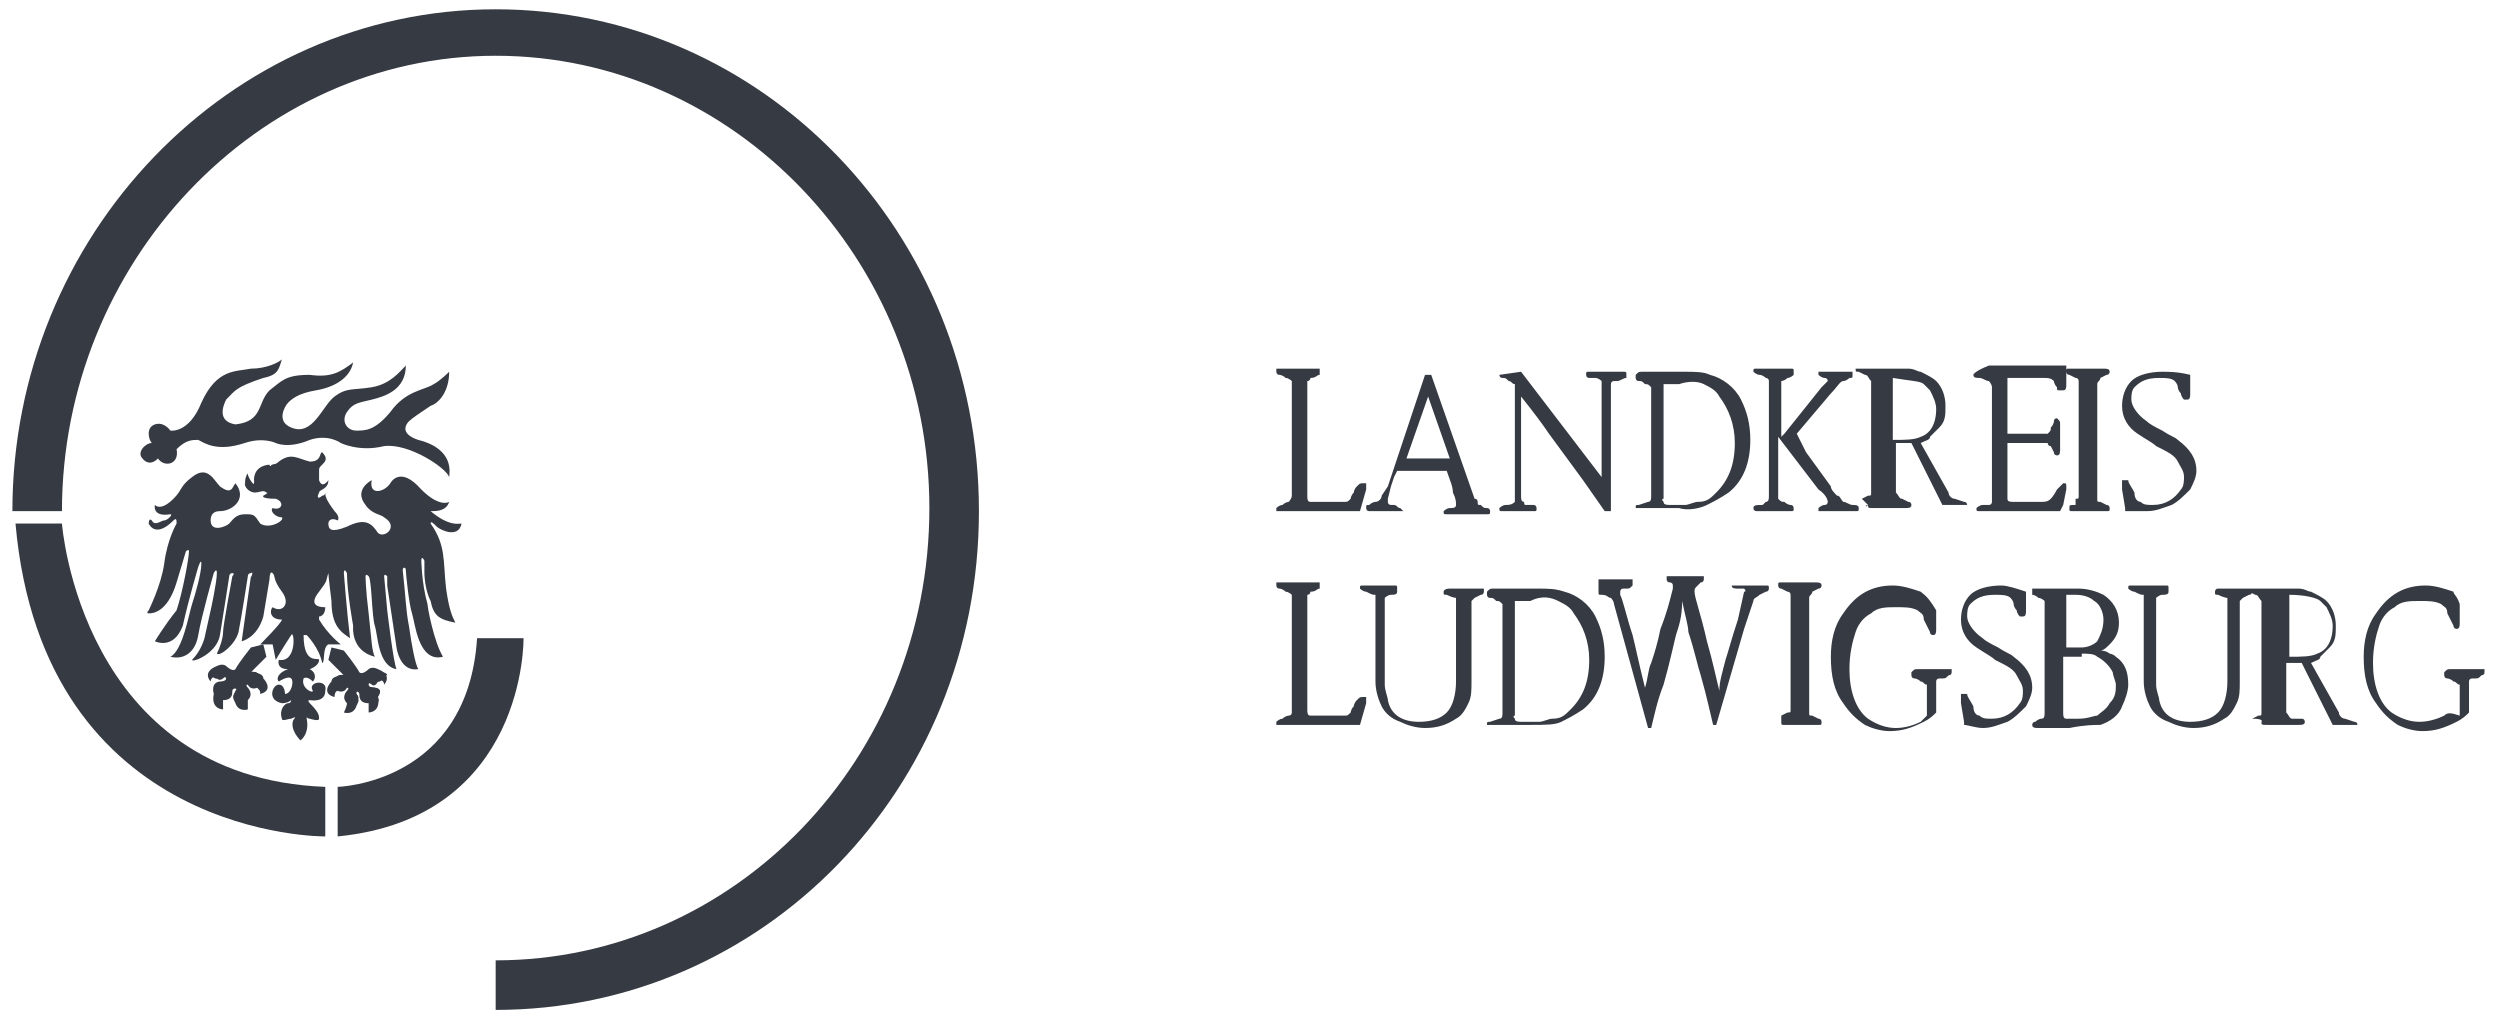 <?xml version="1.0" encoding="UTF-8"?> <svg xmlns="http://www.w3.org/2000/svg" xmlns:xlink="http://www.w3.org/1999/xlink" version="1.1" id="Group_1065" x="0px" y="0px" viewBox="0 0 80.7 33" style="enable-background:new 0 0 80.7 33;" xml:space="preserve"> <style type="text/css"> .st0{fill:#363A43;} </style> <g> <path class="st0" d="M10.5,15.9c0,0,0,0.1-0.1,0.1c-0.1,0.1-0.2,0.1-0.1-0.1c0-0.1,0.3-0.1,0.3-0.4c0,0-0.2,0.3-0.3,0 c0-0.2,0-0.3,0-0.3c0-0.1,0-0.1,0.1-0.2c0.1-0.1,0.2-0.2,0-0.4c-0.1,0,0,0.3-0.4,0.3c-0.4-0.1-0.6-0.3-1,0 c-0.1,0.1-0.2,0.1-0.2,0.1c-0.1,0,0,0.1-0.1,0.1c-0.1,0-0.5-0.1-0.5,0.5c0,0.1-0.2-0.2-0.2-0.3c0-0.1-0.3,0.5,0.2,0.6 c0.2,0,0.3-0.1,0.4,0c0.1,0-0.1,0.1-0.1,0.1c0,0-0.1,0.1,0.4,0.1c0.3,0.1,0.2,0.4-0.1,0.3c-0.1,0.1,0.1,0.3,0.3,0.3 c0.1,0.1-0.4,0.4-0.7,0.2c-0.2-0.3-0.2-0.3-0.5-0.3c-0.3,0-0.4,0.2-0.5,0.3c-0.1,0.1-0.6,0.3-0.6-0.1c0-0.2,0.1-0.3,0.3-0.3 c0.4,0,0.9-0.4,0.5-0.9c-0.1,0.1-0.1,0.4-0.5,0.1c-0.2-0.2-0.4-0.7-0.9-0.3c-0.4,0.3-0.3,0.4-0.6,0.7c-0.3,0.3-0.5,0.3-0.6,0.2 c0,0-0.1,0.4,0.5,0.3c0.1,0-0.1,0.2-0.2,0.2c-0.1,0-0.3,0.2-0.4,0c-0.1-0.1-0.1,0.1-0.1,0.1c0,0,0.2,0.5,0.8-0.1 c0.1-0.1,0.1,0,0.1,0.1c0,0-0.3,0.5-0.4,1.3c-0.1,0.7-0.5,1.5-0.5,1.5s-0.1,0.1,0,0.1s0.6,0,0.9-1c0.3-1,0.3-1,0.3-1s0.1-0.1,0.1,0 c0,0.2-0.2,1.3-0.4,1.9C5.3,20.2,5,20.7,5,20.7s0.6,0.3,0.9-0.5c0.2-0.9,0.5-1.9,0.5-1.9s0.1-0.3,0.1-0.1c0,0.3-0.2,1-0.3,1.3 c-0.1,0.3-0.3,1.5-0.7,1.7c0.4,0.1,0.8-0.1,0.9-0.7c0.1-0.6,0.5-2,0.5-2s0.1-0.2,0.1,0c0,0.3-0.2,1.2-0.2,1.2l-0.2,0.9 c0,0-0.1,0.4-0.4,0.7c0,0.1,0.8-0.2,0.9-0.8c0.1-0.6,0.3-1.9,0.3-1.9s0-0.1,0.1-0.1c0.1,0,0,0.1,0,0.1s-0.3,1.6-0.3,1.8 c0,0.2-0.1,0.5-0.2,0.7c0.1,0.1,0.6-0.3,0.7-0.7c0.1-0.5,0.3-1.8,0.3-1.8s0-0.1,0.1-0.1c0.1-0.1,0,0.2,0,0.1l-0.3,2.1 c0,0,0.5-0.1,0.7-0.8l0.2-1.2c0,0,0-0.3,0.1-0.2c0.1,0.1,0,0.2,0.3,0.6c0.3,0.4,0,0.7-0.3,0.5c-0.1,0.1-0.1,0.4,0.3,0.4 c0,0.1-0.7,0.8-0.7,0.8l0.4,0l0.1,0.5c0,0,0.3-0.5,0.5-0.8c0.1-0.2,0.2,0.9-0.4,0.8c0,0-0.1,0.3,0.3,0.3C9,21.7,8.9,21.9,9,22 c0,0,0.3-0.2,0.4-0.1c0.1,0.1,0,0.5-0.2,0.5c0,0,0-0.3-0.2-0.3c-0.2,0-0.4,0.5,0.1,0.6c0.2,0,0.3-0.1,0.3-0.1c0,0,0,0.1-0.1,0.1 c-0.1,0-0.3,0.2-0.2,0.5c0,0.1,0.2,0,0.3,0c0,0,0.2-0.1,0.1,0c-0.1,0.1-0.1,0.4,0.2,0.7c0,0,0.3-0.2,0.2-0.7c0-0.1,0,0,0.1,0 c0,0,0.3,0.1,0.3,0c0-0.1,0-0.2-0.3-0.5c-0.1-0.1,0-0.1,0-0.1s0.5,0.1,0.5-0.3c0.1-0.4-0.6-0.3-0.4,0c0,0.1-0.4-0.1-0.3-0.4 c0,0,0.1-0.1,0.3,0.1c0.1-0.1,0.1-0.3-0.1-0.4c0,0,0.3-0.1,0.3-0.3c0-0.1-0.5,0.2-0.5-0.8c0,0,0,0,0.1,0c0,0,0.4,0.4,0.5,0.9 c0.1,0,0-0.5,0.2-0.6c0.1,0,0.4,0,0.4,0s-0.4-0.3-0.7-0.8c0-0.1,0-0.1,0-0.1s0.2,0,0.2-0.3c-0.1,0-0.6,0-0.2-0.5 c0.3-0.4,0.2-0.3,0.3-0.6c0,0,0,0,0,0c0,0,0,0.1,0.1,0.9c0,0.8,0.3,1,0.6,1.2c-0.1-0.8-0.2-2.1-0.2-2.1s0-0.2,0.1,0 c0,0.6,0.2,1.7,0.2,1.7s-0.1,0.8,0.7,1c-0.1-0.2-0.1-0.5-0.2-1.4c-0.1-0.8-0.1-1.2-0.1-1.2s0-0.1,0.1,0c0.1,0.1,0.1,1.3,0.2,1.6 c0.1,0.3,0.1,1.3,0.7,1.4c-0.1-0.2-0.3-1.9-0.3-1.9l-0.1-1.1c0,0,0-0.1,0.1,0c0,0.1,0,0.3,0,0.3l0.3,2c0,0,0.1,0.8,0.7,0.7 c-0.1-0.2-0.2-0.7-0.3-1.4c-0.1-0.5-0.1-0.9-0.2-1.8c0-0.1,0.1-0.1,0.1,0c0,0.1,0.1,1.1,0.2,1.4s0.2,1.6,1,1.4 c-0.3-0.5-0.5-1.6-0.5-1.7c-0.2-0.7-0.2-1.5-0.2-1.4c0,0,0-0.2,0.1,0c0,0.2,0,0.4,0,0.4s0,0.5,0.2,0.9c0.1,0.5,0.3,0.6,0.8,0.7 c-0.1-0.2-0.2-0.4-0.3-1.1c-0.1-0.9,0-1.4-0.5-2.1c0-0.1,0.1,0,0.2,0.1c0.1,0.1,0.7,0.4,0.8-0.1c-0.1,0-0.4,0.1-1-0.4 c0.2,0,0.5,0,0.6-0.3c0,0-0.3,0.2-0.9-0.4c-0.7-0.8-1-0.2-1-0.2c-0.2,0.3-0.7,0.4-0.6-0.1c0,0-0.6,0.3-0.2,0.8 c0.2,0.3,0.5,0.3,0.6,0.4c0.5,0.3,0,0.7-0.2,0.5c-0.2-0.3-0.4-0.5-1-0.2c-0.5,0.2-0.6,0.1-0.6-0.1c0-0.1,0.1-0.2,0.3-0.1 c0,0,0.1-0.1-0.1-0.3C10.5,16.1,10.5,16,10.5,15.9"></path> <path class="st0" d="M9.3,15.1c0,0-0.1,0.1,0,0.2c0.1,0.1,0.2,0.1,0.2,0C9.6,15.2,9.4,15.3,9.3,15.1C9.3,15.1,9.3,15.1,9.3,15.1"></path> <path class="st0" d="M9.1,15.3c0,0,0-0.4-0.3-0.3c-0.1,0.1-0.1,0-0.1,0S8.2,15,8.2,15.5C8.3,15.6,8.3,15.2,9.1,15.3"></path> <path class="st0" d="M8.3,15.8c-0.4,0.1-0.4-0.2-0.4-0.2c0.1,0.1,0.7,0.1,0.7,0.1s0.2,0,0.3,0c0.3,0,0.1,0.1,0.1,0.1l-0.3,0 L8.3,15.8z"></path> <path class="st0" d="M8.7,16c0,0,0.3,0,0.4,0.1c0.1,0,0.2-0.3,0-0.3C8.8,15.8,8.7,16,8.7,16"></path> <path class="st0" d="M10.7,20.9l-0.1,0.4l0.5,0.5c0,0-0.4,0-0.4,0.2c-0.1,0.1-0.3,0.4,0.1,0.5c0-0.2,0.1-0.2,0.1-0.2 s0.2,0.1,0.3-0.1c0.1,0,0,0.1,0,0.1c0,0-0.2,0.2,0,0.4c0,0.1-0.1,0.3-0.1,0.3s0.3,0.1,0.4-0.2c0.1-0.2,0.1-0.2,0-0.4 c-0.1-0.1,0.1-0.1,0.1,0c0,0.1,0,0.3,0.3,0.3c0,0.1,0,0.3,0,0.3s0.4,0,0.3-0.5c0.2-0.3-0.1-0.3-0.1-0.3s-0.2,0-0.2-0.1 c0-0.1,0.1,0,0.1,0s0.1,0.1,0.2-0.1c0.1-0.1,0.2,0,0.2,0.1c0,0,0.3-0.3-0.2-0.5c-0.2-0.1-0.3,0-0.3,0s-0.2,0.2-0.3,0.1 c-0.1-0.2-0.5-0.7-0.5-0.7L10.7,20.9z"></path> <path class="st0" d="M10.8,21l0,0.2l0.5,0.6c0,0-0.6-0.1-0.4,0.2c0.1,0.2,0.1,0.2,0.3,0.1c0.1-0.1,0.1-0.1,0.2,0 c0.1,0.1,0,0.1,0,0.2c-0.1,0.1-0.2,0.3,0,0.3c0.2,0,0.2-0.1,0.1-0.2c0-0.2,0.1-0.2,0.2-0.2c0,0,0.2,0,0.2,0.2 c0,0.2,0.1,0.3,0.2,0.1c0.1-0.1,0.3-0.2,0-0.3c-0.3,0-0.3-0.1-0.2-0.2c0-0.1,0.2-0.1,0.3,0c0.2,0,0.1-0.2,0.1-0.2s0-0.2-0.3-0.1 c-0.2,0.1-0.3,0.2-0.4,0.1C11.4,21.7,11,21,11,21L10.8,21z"></path> <path class="st0" d="M10.8,21l0,0.2l0.5,0.6c0,0-0.6-0.1-0.4,0.2c0.1,0.2,0.1,0.2,0.3,0.1c0.1-0.1,0.1-0.1,0.2,0 c0.1,0.1,0,0.1,0,0.2c-0.1,0.1-0.2,0.3,0,0.3c0.2,0,0.2-0.1,0.1-0.2c0-0.2,0.1-0.2,0.2-0.2c0,0,0.2,0,0.2,0.2 c0,0.2,0.1,0.3,0.2,0.1c0.1-0.1,0.3-0.2,0-0.3c-0.3,0-0.3-0.1-0.2-0.2c0-0.1,0.2-0.1,0.3,0c0.2,0,0.1-0.2,0.1-0.2s0-0.2-0.3-0.1 c-0.2,0.1-0.3,0.2-0.4,0.1C11.4,21.7,11,21,11,21L10.8,21z"></path> <path class="st0" d="M12.5,21.8c0,0,0-0.1-0.2-0.1l0,0.1L12.5,21.8z"></path> <path class="st0" d="M12.2,22.5c0,0,0.1,0.2-0.1,0.2c-0.1,0-0.1-0.1-0.1-0.1L12.2,22.5z"></path> <path class="st0" d="M11.5,22.7c0,0,0,0.2-0.1,0.2c0-0.1,0-0.1,0-0.2C11.4,22.7,11.5,22.7,11.5,22.7"></path> <path class="st0" d="M10.8,22.3l0.1-0.1l-0.1-0.1C10.8,22.1,10.6,22.2,10.8,22.3C10.8,22.3,10.8,22.3,10.8,22.3"></path> <path class="st0" d="M5.5,13.9c0,0-0.2-0.3-0.5-0.2c-0.3,0.1-0.2,0.5-0.1,0.6c-0.2,0-0.5,0.3-0.3,0.5c0,0,0.2,0.3,0.5,0 c0.2,0.3,0.7,0.2,0.6-0.3c0.3-0.3,0.5-0.3,0.7-0.3c0.2,0.1,0.6,0.4,1.5,0.1c0.6-0.2,1,0,1,0s0.4,0.2,1.1-0.1c0.6-0.2,1,0.1,1,0.1 s0.6,0.3,1.4,0.1c0.8-0.1,2,0.7,2.1,1c0-0.1,0.2-0.9-1-1.2c-0.6-0.2-0.4-0.5-0.3-0.6c0.1-0.1,0.4-0.3,0.7-0.5 c0.3-0.1,0.6-0.5,0.6-1.1c0,0-0.3,0.3-0.5,0.4c-0.3,0.2-0.9,0.2-1.4,0.9c-0.5,0.6-0.8,0.6-1.1,0.6c-0.3,0-0.5-0.3-0.3-0.6 c0.2-0.3,0.4-0.3,0.8-0.4c0.4-0.1,1.1-0.3,1.1-1.1c-0.2,0.2-0.5,0.6-1.1,0.7c-0.6,0.1-0.8,0-1.2,0.3c-0.4,0.3-0.7,1.3-1.4,1 c-0.5-0.2-0.2-0.7-0.1-0.8c0.1-0.1,0.3-0.3,0.9-0.4c0.6-0.1,1.1-0.4,1.2-0.9C11,12,10.7,12.2,10,12.1c-0.8,0-0.9,0.2-1.3,0.5 c-0.4,0.4-0.2,1-1.1,1.1c-0.6-0.1-0.4-0.6-0.3-0.8c0.3-0.3,0.3-0.4,1.2-0.7C9,12.1,9,11.9,9.1,11.6c-0.1,0.1-0.5,0.3-1,0.3 C7.6,12,7,11.9,6.5,13C6.1,14,5.5,13.9,5.5,13.9"></path> <path class="st0" d="M15.4,20.6h1.5c0,0,0.1,5.8-6,6.4v-1.6C10.9,25.4,15.1,25.3,15.4,20.6"></path> </g> <g> <path class="st0" d="M0.5,16.9H2c0,0,0.6,8.2,8.5,8.5V27C10.5,27,1.4,27.1,0.5,16.9"></path> <path class="st0" d="M16,32.6v-1.6c7.7,0,14-6.5,14-14.6c0-8-6.3-14.6-14-14.6S2,8.5,2,16.5H0.4c0-8.9,7-16.2,15.6-16.2 s15.6,7.2,15.6,16.2S24.6,32.6,16,32.6"></path> </g> <g> <path class="st0" d="M8.5,20.8l0.1,0.4l-0.5,0.5c0,0,0.4,0,0.4,0.2c0.1,0.1,0.3,0.4-0.1,0.5c0-0.2-0.1-0.2-0.1-0.2S8.1,22.3,8,22.1 c-0.1,0,0,0.1,0,0.1c0,0,0.2,0.2,0,0.4C8,22.8,8,22.9,8,22.9s-0.3,0.1-0.4-0.2c-0.1-0.2-0.1-0.2,0-0.4c0.1-0.1-0.1-0.1-0.1,0 c0,0.1,0,0.3-0.3,0.3c0,0.1,0,0.3,0,0.3s-0.4,0-0.3-0.5C6.8,22,7.1,22,7.1,22s0.2,0,0.2-0.1c0-0.1-0.1,0-0.1,0S7.1,22,7,21.9 c-0.1-0.1-0.2,0-0.2,0.1c0,0-0.3-0.3,0.2-0.5c0.2-0.1,0.3,0,0.3,0s0.2,0.2,0.3,0.1c0.1-0.2,0.5-0.7,0.5-0.7L8.5,20.8z"></path> <path class="st0" d="M8.4,20.9l0,0.2l-0.5,0.6c0,0,0.6-0.1,0.4,0.2C8.2,22.2,8.2,22.1,8,22C8,22,7.9,22,7.8,22 c-0.1,0.1,0,0.1,0,0.2c0.1,0.1,0.2,0.3,0,0.3c-0.2,0-0.2-0.1-0.1-0.2c0-0.2-0.1-0.2-0.2-0.2c0,0-0.2,0-0.2,0.2 c0,0.2-0.1,0.3-0.2,0.1c-0.1-0.1-0.3-0.2,0-0.3c0.3,0,0.3-0.1,0.2-0.2c0-0.1-0.2-0.1-0.3,0c-0.2,0-0.1-0.2-0.1-0.2s0-0.2,0.3-0.1 c0.2,0.1,0.3,0.2,0.4,0.1c0.1-0.1,0.6-0.7,0.6-0.7L8.4,20.9z"></path> <path class="st0" d="M8.4,20.9l0,0.2l-0.5,0.6c0,0,0.6-0.1,0.4,0.2C8.2,22.2,8.2,22.1,8,22C8,22,7.9,22,7.8,22 c-0.1,0.1,0,0.1,0,0.2c0.1,0.1,0.2,0.3,0,0.3c-0.2,0-0.2-0.1-0.1-0.2c0-0.2-0.1-0.2-0.2-0.2c0,0-0.2,0-0.2,0.2 c0,0.2-0.1,0.3-0.2,0.1c-0.1-0.1-0.3-0.2,0-0.3c0.3,0,0.3-0.1,0.2-0.2c0-0.1-0.2-0.1-0.3,0c-0.2,0-0.1-0.2-0.1-0.2s0-0.2,0.3-0.1 c0.2,0.1,0.3,0.2,0.4,0.1c0.1-0.1,0.6-0.7,0.6-0.7L8.4,20.9z"></path> <path class="st0" d="M6.8,21.8c0,0,0-0.1,0.2-0.1l0,0.1L6.8,21.8z"></path> <path class="st0" d="M7,22.4c0,0-0.1,0.2,0.1,0.2c0.1,0,0.1-0.1,0.1-0.1L7,22.4z"></path> <path class="st0" d="M7.7,22.6c0,0,0,0.2,0.1,0.2c0-0.1,0-0.1,0-0.2C7.9,22.6,7.7,22.6,7.7,22.6"></path> <path class="st0" d="M8.4,22.3l-0.1-0.1L8.4,22C8.4,22,8.6,22.2,8.4,22.3C8.4,22.3,8.4,22.3,8.4,22.3"></path> <path class="st0" d="M41.6,23.1c0,0-0.1,0-0.2,0.1c-0.1,0-0.2,0.1-0.2,0.1c0,0,0,0,0,0.1c0,0,0.1,0,0.2,0h2.5l0.2-0.7 c0-0.1,0-0.2,0-0.2c0,0,0,0-0.1,0c-0.1,0-0.1,0-0.2,0.1c-0.1,0.1-0.1,0.2-0.1,0.2c-0.1,0.1-0.1,0.2-0.1,0.2 c-0.1,0.1-0.1,0.1-0.2,0.1h-1.1c-0.1,0-0.1-0.1-0.1-0.2v-3.6c0,0,0-0.1,0-0.1c0.1,0,0.1-0.1,0.1-0.1c0.2,0,0.2-0.1,0.3-0.1 c0,0,0,0,0-0.1c0,0,0-0.1,0-0.1s-0.1,0-0.2,0h-1c-0.1,0-0.2,0-0.2,0c0,0,0,0,0,0.1c0,0,0,0.1,0.1,0.1c0,0,0.1,0,0.2,0.1 c0.1,0,0.2,0.1,0.2,0.1c0,0,0,0.1,0,0.1V23C41.7,23.1,41.6,23.1,41.6,23.1 M46.6,19.1c0,0.1,0,0.1,0.1,0.1c0.2,0.1,0.3,0.1,0.3,0.1 c0,0,0,0.1,0,0.2V22c0,0.4-0.1,0.8-0.3,1c-0.2,0.2-0.5,0.3-0.9,0.3c-0.5,0-0.9-0.2-1-0.7c0-0.1-0.1-0.3-0.1-0.5v-2.6 c0-0.1,0-0.2,0-0.2c0,0,0.1-0.1,0.2-0.1c0.1,0,0.2,0,0.2-0.1c0,0,0,0,0-0.1c0-0.1,0-0.1-0.1-0.1H44c-0.1,0-0.1,0-0.1,0.1 c0,0,0.1,0.1,0.2,0.1c0.2,0.1,0.2,0.1,0.3,0.1c0,0,0,0.1,0,0.1V22c0,0.3,0.1,0.6,0.2,0.8c0.1,0.2,0.3,0.4,0.6,0.5 c0.2,0.1,0.5,0.2,0.8,0.2c0.4,0,0.7-0.1,1-0.3c0.2-0.1,0.3-0.3,0.4-0.5c0.1-0.2,0.1-0.4,0.1-0.7v-2.5c0-0.1,0-0.1,0-0.1 c0,0,0.1-0.1,0.1-0.1l0.2-0.1c0.1,0,0.1-0.1,0.1-0.1c0,0,0-0.1,0-0.1c0,0-0.1,0-0.1,0h-1C46.6,19,46.6,19.1,46.6,19.1 M50.4,23.3 c0.2-0.1,0.4-0.2,0.7-0.4c0.5-0.4,0.7-1,0.7-1.7c0-0.5-0.1-0.9-0.3-1.3c-0.2-0.4-0.6-0.7-1-0.8C50.2,19,50,19,49.6,19h-1.4 c-0.1,0-0.1,0-0.2,0.1c0,0,0,0,0,0.1c0,0,0,0.1,0.1,0.1c0.1,0,0.1,0,0.2,0.1c0.1,0,0.1,0,0.2,0.1c0,0,0,0.1,0,0.2V23 c0,0.1,0,0.2-0.1,0.2l-0.3,0.1c-0.1,0-0.1,0-0.1,0.1c0,0,0,0,0,0c0,0,0.1,0,0.1,0h1.3C49.9,23.4,50.2,23.4,50.4,23.3 M50.3,19.4 c0.2,0.1,0.4,0.2,0.5,0.4c0.3,0.4,0.5,0.9,0.5,1.5c0,0.7-0.2,1.2-0.6,1.6c-0.2,0.2-0.3,0.3-0.6,0.3c-0.1,0-0.3,0.1-0.4,0.1 c-0.1,0-0.2,0-0.3,0h-0.2c-0.2,0-0.3,0-0.3-0.1c0,0-0.1-0.1,0-0.1v-3.7h0.5C49.8,19.2,50.1,19.3,50.3,19.4 M51.6,19.1 c0,0.1,0,0.1,0.1,0.1c0.2,0,0.2,0.1,0.3,0.1c0,0,0.1,0.1,0.1,0.2l1.1,4h0.1c0.1-0.4,0.2-0.9,0.4-1.4c0.2-0.7,0.3-1.2,0.4-1.6 c0.1-0.3,0.2-0.6,0.2-1.1c0.1,0.5,0.2,0.8,0.2,1c0.2,0.6,0.3,1.1,0.4,1.4c0.2,0.7,0.3,1.2,0.4,1.6h0.1l0.9-3.1l0.2-0.6l0.1-0.3 c0-0.1,0.1-0.1,0.2-0.2l0.2-0.1c0.1,0,0.1-0.1,0.1-0.1c0-0.1,0-0.1-0.1-0.1h-0.9c-0.1,0-0.1,0-0.2,0c0,0,0,0,0,0 c0,0.1,0.1,0.1,0.2,0.1c0.1,0,0.1,0,0.2,0c0,0,0.1,0.1,0,0.1l-0.2,0.9c-0.2,0.6-0.3,1-0.4,1.3c-0.1,0.4-0.2,0.7-0.2,1 c-0.1-0.4-0.2-0.9-0.4-1.6c-0.2-0.9-0.4-1.4-0.4-1.6c0-0.1,0-0.1,0.1-0.2l0.1-0.1c0.1,0,0.1-0.1,0.1-0.1c0,0,0,0,0-0.1 c0,0,0,0-0.1,0h-1c-0.1,0-0.1,0-0.1,0c0,0,0,0,0,0.1c0,0,0,0.1,0.1,0.1c0,0,0.1,0,0.1,0.1c0,0,0,0.1,0,0.1 c-0.1,0.4-0.2,0.8-0.4,1.3c-0.1,0.5-0.2,0.8-0.3,1.1c-0.1,0.2-0.1,0.5-0.2,0.8c-0.2-0.8-0.3-1.3-0.4-1.7c-0.2-0.6-0.3-1.1-0.4-1.3 c0-0.1,0-0.1,0-0.1c0,0,0-0.1,0.1-0.1l0.1,0c0.1,0,0.1,0,0.2-0.1c0,0,0,0,0-0.1c0,0,0,0,0-0.1c0,0-0.1,0-0.1,0h-1 C51.6,19,51.6,19,51.6,19.1 M57.5,23.3c0,0.1,0,0.1,0.1,0.1h1.1c0.1,0,0.1,0,0.1-0.1c0,0,0-0.1-0.1-0.1l-0.2-0.1 c-0.1,0-0.1,0-0.1-0.1c0,0,0-0.1,0-0.1v-3.6c0-0.1,0.1-0.1,0.1-0.2l0.2-0.1c0.1,0,0.1-0.1,0.1-0.1c0-0.1-0.1-0.1-0.2-0.1h-1.1 c-0.1,0-0.1,0-0.1,0.1c0,0,0,0.1,0.1,0.1l0.2,0.1c0.1,0,0.1,0.1,0.1,0.1v3.7c0,0.1,0,0.1-0.1,0.1l-0.2,0.1 C57.5,23.2,57.5,23.3,57.5,23.3 M62,19.1c-0.3-0.1-0.6-0.2-0.9-0.2c-0.7,0-1.2,0.3-1.6,0.9c-0.3,0.4-0.4,0.9-0.4,1.4 c0,0.6,0.1,1.1,0.4,1.5c0.2,0.3,0.4,0.5,0.7,0.7c0.2,0.1,0.5,0.2,0.8,0.2c0.4,0,0.7-0.1,1.1-0.3c0.2-0.1,0.3-0.2,0.4-0.3v-1 c0-0.1,0.1-0.1,0.1-0.1c0.1,0,0.1,0,0.1,0c0.1,0,0.1,0,0.2-0.1c0,0,0.1,0,0.1-0.1c0,0,0,0,0-0.1c0,0-0.1,0-0.1,0h-1 c-0.1,0-0.1,0-0.2,0.1c0,0,0,0,0,0.1c0,0,0,0.1,0.1,0.1c0,0,0.1,0,0.2,0.1c0.1,0,0.1,0.1,0.2,0.1c0,0,0,0.1,0,0.1v0.9 c-0.1,0.1-0.1,0.1-0.2,0.2c-0.2,0.1-0.5,0.2-0.8,0.2c-0.3,0-0.6-0.1-0.9-0.3c-0.4-0.3-0.6-0.9-0.6-1.6c0-0.5,0.1-0.9,0.2-1.2 c0.1-0.3,0.3-0.5,0.5-0.6c0.2-0.2,0.5-0.2,0.8-0.2c0.3,0,0.5,0,0.7,0.1c0.1,0.1,0.2,0.1,0.2,0.3l0.1,0.2l0.1,0.2 c0,0.1,0.1,0.1,0.1,0.1c0.1,0,0.1-0.1,0.1-0.2v-0.6C62.2,19.2,62.1,19.2,62,19.1 M64,23.5c0.3,0,0.5-0.1,0.8-0.2 c0.2-0.1,0.4-0.3,0.6-0.5c0.1-0.2,0.2-0.4,0.2-0.6c0-0.4-0.2-0.7-0.6-1c-0.1-0.1-0.2-0.1-0.5-0.3c-0.2-0.1-0.4-0.2-0.5-0.3 c-0.3-0.2-0.5-0.5-0.5-0.7c0-0.1,0-0.3,0.1-0.4c0.2-0.2,0.4-0.3,0.8-0.3c0.2,0,0.4,0,0.5,0.1c0,0,0.1,0.1,0.1,0.2 c0,0,0,0.1,0.1,0.2c0,0.1,0.1,0.2,0.1,0.2c0,0,0.1,0,0.1,0c0.1,0,0.1-0.1,0.1-0.2c0,0,0,0,0-0.2c0-0.1,0-0.2,0-0.4 c-0.3-0.1-0.6-0.2-0.8-0.2c-0.4,0-0.8,0.1-1,0.3c-0.2,0.2-0.3,0.5-0.3,0.8c0,0.4,0.2,0.7,0.5,0.9c0.3,0.2,0.5,0.3,0.6,0.4 c0.4,0.2,0.6,0.3,0.7,0.5c0.1,0.2,0.2,0.3,0.2,0.5c0,0.1,0,0.3-0.1,0.4c-0.2,0.3-0.5,0.5-0.9,0.5c-0.2,0-0.3,0-0.4-0.1 c-0.1,0-0.2-0.1-0.2-0.3c-0.1-0.2-0.2-0.3-0.2-0.4c0,0-0.1,0-0.1,0c-0.1,0-0.1,0-0.1,0c0,0,0,0,0,0.1c0,0,0,0.1,0,0.2l0.1,0.6 l0,0.1C63.5,23.4,63.8,23.5,64,23.5 M67.8,23.4c0.3-0.1,0.6-0.3,0.7-0.6c0.1-0.2,0.2-0.5,0.2-0.7c0-0.4-0.1-0.7-0.4-0.9 c-0.1-0.1-0.2-0.1-0.2-0.1c0,0-0.1-0.1-0.3-0.1c0.1,0,0.2-0.1,0.3-0.2c0.2-0.2,0.3-0.4,0.3-0.7c0-0.4-0.2-0.7-0.5-0.9 c-0.2-0.1-0.5-0.2-0.8-0.2h-1.3c-0.1,0-0.2,0-0.2,0c0,0,0,0,0,0.1c0,0,0,0.1,0,0.1c0,0,0.1,0,0.2,0.1c0.1,0,0.2,0.1,0.2,0.1 c0,0,0,0.1,0,0.1v3.5c0,0.1,0,0.2-0.1,0.2c-0.1,0-0.2,0.1-0.2,0.1c-0.1,0-0.1,0.1-0.1,0.1c0,0.1,0.1,0.1,0.2,0.1h1 C67.3,23.4,67.6,23.4,67.8,23.4 M67.2,21.1c0.2,0,0.4,0,0.5,0.1c0.2,0.1,0.4,0.3,0.5,0.5c0,0.1,0.1,0.3,0.1,0.4 c0,0.2,0,0.4-0.2,0.6c-0.1,0.2-0.3,0.3-0.4,0.4c-0.1,0-0.3,0.1-0.6,0.1c-0.2,0-0.4,0-0.4,0c-0.1,0-0.1-0.1-0.1-0.2v-1.8H67.2z M66.6,19.2c0.1,0,0.2,0,0.4,0c0.3,0,0.5,0.1,0.6,0.2c0.2,0.1,0.3,0.4,0.3,0.6c0,0.3-0.1,0.5-0.2,0.7c-0.1,0.1-0.3,0.2-0.5,0.2 h-0.5V19.2z M71.5,19.1c0,0.1,0,0.1,0.1,0.1c0.2,0.1,0.3,0.1,0.3,0.1c0,0,0,0.1,0,0.2V22c0,0.4-0.1,0.8-0.3,1 c-0.2,0.2-0.5,0.3-0.9,0.3c-0.5,0-0.9-0.2-1-0.7c0-0.1-0.1-0.3-0.1-0.5v-2.6c0-0.1,0-0.2,0-0.2c0,0,0.1-0.1,0.2-0.1s0.2,0,0.2-0.1 c0,0,0,0,0-0.1c0-0.1,0-0.1-0.1-0.1h-1.1c-0.1,0-0.1,0-0.1,0.1c0,0,0.1,0.1,0.2,0.1c0.2,0.1,0.2,0.1,0.3,0.1c0,0,0,0.1,0,0.1V22 c0,0.3,0.1,0.6,0.2,0.8c0.1,0.2,0.3,0.4,0.6,0.5c0.2,0.1,0.5,0.2,0.8,0.2c0.4,0,0.7-0.1,1-0.3c0.2-0.1,0.3-0.3,0.4-0.5 c0.1-0.2,0.1-0.4,0.1-0.7v-2.5c0-0.1,0-0.1,0-0.1c0,0,0.1-0.1,0.1-0.1l0.2-0.1c0.1,0,0.1-0.1,0.1-0.1c0,0,0-0.1,0-0.1 c0,0-0.1,0-0.1,0h-1C71.5,19,71.5,19.1,71.5,19.1 M73,23.3C73,23.3,73,23.3,73,23.3c0,0.1,0,0.1,0.2,0.1h1c0.1,0,0.2,0,0.2-0.1 c0,0,0-0.1-0.1-0.1L74,23.2c-0.1,0-0.1-0.1-0.2-0.2v-1.6h0.5l1,2h0.6c0.1,0,0.1,0,0.2,0c0,0,0,0,0,0c0,0,0-0.1-0.1-0.1l-0.3-0.1 c-0.1,0-0.2-0.1-0.2-0.2l-0.9-1.6c0.2-0.1,0.3-0.1,0.3-0.2c0.1-0.1,0.2-0.2,0.3-0.3c0.2-0.2,0.2-0.4,0.2-0.7c0-0.3-0.1-0.6-0.3-0.8 c-0.1-0.1-0.3-0.2-0.5-0.3c-0.1,0-0.2-0.1-0.4-0.1c-0.1,0-0.2,0-0.3,0h-1.2c-0.1,0-0.1,0-0.2,0c0,0,0,0,0,0c0,0.1,0,0.1,0.1,0.1 l0.2,0.1c0.1,0,0.1,0.1,0.2,0.2V23c0,0.1,0,0.1-0.1,0.1l-0.2,0.1C73.1,23.2,73,23.3,73,23.3 M74.9,19.4c0.1,0.1,0.1,0.1,0.2,0.2 c0.1,0.2,0.2,0.4,0.2,0.6c0,0.5-0.2,0.8-0.5,0.9c-0.2,0.1-0.5,0.1-0.9,0.1v-2C74.4,19.2,74.8,19.3,74.9,19.4 M79.2,19.1 c-0.3-0.1-0.6-0.2-0.9-0.2c-0.7,0-1.2,0.3-1.6,0.9c-0.3,0.4-0.4,0.9-0.4,1.4c0,0.6,0.1,1.1,0.4,1.5c0.2,0.3,0.4,0.5,0.7,0.7 c0.2,0.1,0.5,0.2,0.8,0.2c0.4,0,0.7-0.1,1.1-0.3c0.2-0.1,0.3-0.2,0.4-0.3v-1c0-0.1,0.1-0.1,0.1-0.1c0.1,0,0.1,0,0.1,0 c0.1,0,0.1,0,0.2-0.1c0,0,0.1,0,0.1-0.1c0,0,0,0,0-0.1c0,0-0.1,0-0.1,0h-1c-0.1,0-0.1,0-0.2,0.1c0,0,0,0,0,0.1c0,0,0,0.1,0.1,0.1 c0,0,0.1,0,0.2,0.1c0.1,0,0.1,0.1,0.2,0.1c0,0,0,0.1,0,0.1v0.9C79.1,23,79,23,78.9,23.1c-0.2,0.1-0.5,0.2-0.8,0.2 c-0.3,0-0.6-0.1-0.9-0.3c-0.4-0.3-0.6-0.9-0.6-1.6c0-0.5,0.1-0.9,0.2-1.2c0.1-0.3,0.3-0.5,0.5-0.6c0.2-0.2,0.5-0.2,0.8-0.2 c0.3,0,0.5,0,0.7,0.1c0.1,0.1,0.2,0.1,0.2,0.3l0.1,0.2l0.1,0.2c0,0.1,0.1,0.1,0.1,0.1c0.1,0,0.1-0.1,0.1-0.2v-0.6 C79.3,19.2,79.2,19.2,79.2,19.1"></path> <path class="st0" d="M41.6,16.2c0,0-0.1,0-0.2,0.1c-0.1,0-0.2,0.1-0.2,0.1c0,0,0,0,0,0.1c0,0,0.1,0,0.2,0h2.5l0.2-0.7 c0-0.1,0-0.2,0-0.2c0,0,0,0-0.1,0c-0.1,0-0.1,0-0.2,0.1c-0.1,0.1-0.1,0.2-0.1,0.2c-0.1,0.1-0.1,0.2-0.1,0.2 c-0.1,0.1-0.1,0.1-0.2,0.1h-1.1c-0.1,0-0.1-0.1-0.1-0.2v-3.6c0,0,0-0.1,0-0.1c0.1,0,0.1-0.1,0.1-0.1c0.2,0,0.2-0.1,0.3-0.1 c0,0,0,0,0-0.1c0,0,0-0.1,0-0.1c0,0-0.1,0-0.2,0h-1c-0.1,0-0.2,0-0.2,0c0,0,0,0,0,0.1c0,0,0,0.1,0.1,0.1c0,0,0.1,0,0.2,0.1 c0.1,0,0.2,0.1,0.2,0.1c0,0,0,0.1,0,0.1V16C41.7,16.1,41.6,16.2,41.6,16.2 M44.6,16c0,0.1-0.1,0.2-0.2,0.2c0,0-0.1,0-0.2,0.1 c-0.1,0-0.1,0-0.1,0.1c0,0,0,0.1,0.1,0.1h1c0.1,0,0.1,0,0.1,0c0,0,0,0,0,0c0,0,0,0-0.1-0.1c-0.1,0-0.1-0.1-0.2-0.1s-0.1,0-0.1,0 c0,0-0.1,0-0.1-0.1c0,0,0-0.1,0-0.1l0.1-0.4l0.1-0.3l0.1-0.2h1.6c0.1,0.3,0.2,0.5,0.2,0.7c0.1,0.2,0.1,0.3,0.1,0.4 c0,0.1-0.1,0.1-0.2,0.1c-0.1,0-0.2,0.1-0.2,0.1c0,0.1,0,0.1,0.1,0.1H48c0.1,0,0.1,0,0.1-0.1c0,0,0-0.1-0.1-0.1 c-0.1,0-0.1,0-0.2-0.1c-0.1,0-0.1,0-0.1-0.1c0,0,0-0.1-0.1-0.1l-1.4-4H46l-0.8,2.4l-0.4,1.2L44.6,16L44.6,16z M46.8,14.8h-1.4 l0.7-2L46.8,14.8z M48.4,12.1c0,0,0,0.1,0.1,0.1c0.1,0,0.1,0,0.2,0.1c0.1,0,0.1,0.1,0.2,0.1c0,0,0,0.1,0,0.1V16c0,0.1,0,0.1,0,0.2 c-0.1,0.1-0.2,0.1-0.3,0.1c-0.1,0-0.2,0.1-0.2,0.1c0,0.1,0,0.1,0.1,0.1h1c0.1,0,0.1,0,0.1-0.1c0,0,0-0.1-0.1-0.1l-0.2,0 c-0.1,0-0.1,0-0.1-0.1c-0.1,0-0.1-0.1-0.1-0.2v-3.2c0.4,0.5,0.7,0.9,0.9,1.2l1.1,1.5l0.7,1H52v-4c0-0.1,0-0.1,0-0.1 c0,0,0-0.1,0.1-0.1c0,0,0.1,0,0.1,0c0.1,0,0.2-0.1,0.3-0.1c0,0,0,0,0-0.1c0-0.1,0-0.1-0.1-0.1h-1.1c-0.1,0-0.1,0-0.1,0.1 c0,0,0,0.1,0.1,0.1c0,0,0,0,0.1,0c0,0,0,0,0.1,0c0.1,0,0.2,0.1,0.2,0.1c0,0,0,0.1,0,0.1v3L49.1,12L48.4,12.1 C48.4,12,48.4,12.1,48.4,12.1 M55.1,16.3c0.2-0.1,0.4-0.2,0.7-0.4c0.5-0.4,0.7-1,0.7-1.7c0-0.5-0.1-0.9-0.3-1.3 c-0.2-0.4-0.6-0.7-1-0.8c-0.2-0.1-0.5-0.1-0.8-0.1h-1.4c-0.1,0-0.1,0-0.2,0.1c0,0,0,0,0,0.1c0,0,0,0.1,0.1,0.1c0.1,0,0.1,0,0.2,0.1 c0.1,0,0.1,0,0.2,0.1c0,0,0,0.1,0,0.2V16c0,0.1,0,0.2-0.1,0.2l-0.3,0.1c-0.1,0-0.1,0-0.1,0.1c0,0,0,0,0,0c0,0,0.1,0,0.1,0h1.3 C54.5,16.5,54.9,16.4,55.1,16.3 M55,12.4c0.2,0.1,0.4,0.2,0.5,0.4c0.3,0.4,0.5,0.9,0.5,1.5c0,0.7-0.2,1.2-0.6,1.6 c-0.2,0.2-0.3,0.3-0.6,0.3c-0.1,0-0.3,0.1-0.4,0.1c-0.1,0-0.2,0-0.3,0H54c-0.2,0-0.3,0-0.3-0.1c0,0-0.1-0.1,0-0.1v-3.7h0.5 C54.5,12.3,54.8,12.3,55,12.4 M56.6,16.4C56.6,16.4,56.6,16.4,56.6,16.4c0,0.1,0.1,0.1,0.1,0.1h1.1c0.1,0,0.1,0,0.1-0.1 c0,0,0,0,0,0c0,0,0-0.1-0.1-0.1c0,0-0.1,0-0.2-0.1c-0.1,0-0.1,0-0.2-0.1c0,0,0-0.1,0-0.2v-1.8l1.3,1.7C59,16,59,16.2,59,16.2 c0,0,0,0.1-0.1,0.1c-0.1,0-0.2,0.1-0.2,0.1c0,0,0,0,0,0.1c0,0,0.1,0,0.1,0h1.1c0.1,0,0.1,0,0.1-0.1c0-0.1-0.1-0.1-0.2-0.1 c-0.1,0-0.2-0.1-0.3-0.1c-0.1-0.1-0.1-0.2-0.2-0.2c-0.1-0.1-0.2-0.2-0.2-0.3l-0.8-1.1L58,14l1.1-1.3c0.2-0.2,0.3-0.4,0.4-0.4 c0.1,0,0.2-0.1,0.2-0.1c0.1,0,0.1,0,0.1-0.1c0,0,0,0,0-0.1c0,0-0.1,0-0.2,0h-0.8c-0.1,0-0.1,0-0.1,0c0,0,0,0,0,0.1 c0,0,0.1,0.1,0.2,0.1c0.1,0,0.1,0.1,0.1,0.1c0,0-0.1,0.1-0.2,0.2L58.4,13L57.6,14l-0.1,0.1v-1.7c0-0.1,0-0.1,0-0.1 c0,0,0.1,0,0.2-0.1c0.1,0,0.2-0.1,0.2-0.1c0,0,0,0,0-0.1c0-0.1,0-0.1-0.1-0.1h-1.1c-0.1,0-0.1,0-0.1,0.1c0,0,0.1,0.1,0.2,0.1 c0.1,0,0.2,0.1,0.2,0.1c0,0,0.1,0,0.1,0.1c0,0,0,0,0,0.1V16c0,0.1,0,0.2-0.1,0.2l-0.1,0.1C56.7,16.3,56.6,16.3,56.6,16.4 M60.3,16.3C60.2,16.3,60.2,16.4,60.3,16.3c0,0.1,0,0.1,0.2,0.1h1c0.1,0,0.2,0,0.2-0.1c0,0,0-0.1-0.1-0.1l-0.2-0.1 c-0.1,0-0.1-0.1-0.2-0.2v-1.6h0.5l1,2h0.6c0.1,0,0.1,0,0.2,0c0,0,0,0,0,0c0,0,0-0.1-0.1-0.1l-0.3-0.1c-0.1,0-0.2-0.1-0.2-0.2 l-0.9-1.6c0.2-0.1,0.3-0.1,0.3-0.2c0.1-0.1,0.2-0.2,0.3-0.3c0.2-0.2,0.2-0.4,0.2-0.7c0-0.3-0.1-0.6-0.3-0.8 c-0.1-0.1-0.3-0.2-0.5-0.3c-0.1,0-0.2-0.1-0.4-0.1c-0.1,0-0.2,0-0.3,0h-1.2c-0.1,0-0.1,0-0.2,0c0,0,0,0,0,0c0,0.1,0,0.1,0.1,0.1 l0.2,0.1c0.1,0,0.1,0.1,0.2,0.2v3.6c0,0.1,0,0.1-0.1,0.1l-0.2,0.1C60.3,16.3,60.3,16.3,60.3,16.3 M62.1,12.4 c0.1,0.1,0.1,0.1,0.2,0.2c0.1,0.2,0.2,0.4,0.2,0.6c0,0.5-0.2,0.8-0.5,0.9c-0.2,0.1-0.5,0.1-0.9,0.1v-2C61.7,12.3,62,12.3,62.1,12.4 M63.7,12.1c0,0.1,0.1,0.1,0.2,0.1c0.1,0,0.2,0.1,0.3,0.1c0,0,0.1,0.1,0.1,0.2V16c0,0.1,0,0.1,0,0.2c0,0,0,0.1-0.1,0.1 c0,0,0,0-0.1,0l-0.1,0c-0.1,0-0.2,0.1-0.2,0.1c0,0.1,0,0.1,0.1,0.1h2.6l0.1-0.2l0.1-0.5c0,0,0-0.1,0-0.1c0-0.1,0-0.1-0.1-0.1 c0,0-0.1,0.1-0.2,0.2c-0.1,0.2-0.2,0.3-0.2,0.3c-0.1,0.1-0.2,0.1-0.3,0.1h-0.9c-0.1,0-0.2,0-0.2-0.1c0,0,0-0.1,0-0.2v-1.6h1.1 c0.1,0,0.1,0,0.2,0c0,0,0,0.1,0.1,0.1l0.1,0.2c0,0.1,0.1,0.1,0.1,0.1c0.1,0,0.1-0.1,0.1-0.2v-0.8c0-0.1,0-0.1-0.1-0.2c0,0,0,0,0,0 c0,0-0.1,0-0.1,0.1c0,0,0,0.1-0.1,0.2c0,0.1,0,0.1-0.1,0.2c0,0-0.1,0-0.1,0h-1.2v-1.8h1.2c0.1,0,0.2,0,0.3,0.1c0,0,0,0.1,0.1,0.2 c0,0.1,0,0.1,0.1,0.1c0,0,0.1,0,0.1,0c0.1,0,0.1-0.1,0.1-0.2c0,0,0-0.1,0-0.2c0-0.2,0-0.3,0-0.4l-2.5,0 C63.7,12,63.7,12.1,63.7,12.1 M66.8,16.4c0,0.1,0,0.1,0.1,0.1H68c0.1,0,0.1,0,0.1-0.1c0,0,0-0.1-0.1-0.1l-0.2-0.1 c-0.1,0-0.1,0-0.1-0.1c0,0,0-0.1,0-0.1v-3.6c0-0.1,0.1-0.1,0.1-0.2l0.2-0.1c0.1,0,0.1-0.1,0.1-0.1c0-0.1-0.1-0.1-0.2-0.1h-1.1 c-0.1,0-0.1,0-0.1,0.1c0,0,0,0.1,0.1,0.1l0.2,0.1c0.1,0,0.1,0.1,0.1,0.1v3.7c0,0.1,0,0.1-0.1,0.1L67,16.3 C66.8,16.3,66.8,16.3,66.8,16.4 M69.3,16.5c0.3,0,0.5-0.1,0.8-0.2c0.2-0.1,0.4-0.3,0.6-0.5c0.1-0.2,0.2-0.4,0.2-0.6 c0-0.4-0.2-0.7-0.6-1c-0.1-0.1-0.2-0.1-0.5-0.3c-0.2-0.1-0.4-0.2-0.5-0.3c-0.3-0.2-0.5-0.5-0.5-0.7c0-0.1,0-0.3,0.1-0.4 c0.2-0.2,0.4-0.3,0.8-0.3c0.2,0,0.4,0,0.5,0.1c0,0,0.1,0.1,0.1,0.2c0,0,0,0.1,0.1,0.2c0,0.1,0.1,0.2,0.1,0.2c0,0,0.1,0,0.1,0 c0.1,0,0.1-0.1,0.1-0.2c0,0,0,0,0-0.2c0-0.1,0-0.2,0-0.4C70.3,12,70,12,69.8,12c-0.4,0-0.8,0.1-1,0.3c-0.2,0.2-0.3,0.5-0.3,0.8 c0,0.4,0.2,0.7,0.5,0.9c0.3,0.2,0.5,0.3,0.6,0.4c0.4,0.2,0.6,0.3,0.7,0.5c0.1,0.2,0.2,0.3,0.2,0.5c0,0.1,0,0.3-0.1,0.4 c-0.2,0.3-0.5,0.5-0.9,0.5c-0.2,0-0.3,0-0.4-0.1c-0.1,0-0.2-0.1-0.2-0.3c-0.1-0.2-0.2-0.3-0.2-0.4c0,0-0.1,0-0.1,0 c-0.1,0-0.1,0-0.1,0c0,0,0,0,0,0.1c0,0,0,0.1,0,0.2l0.1,0.6l0,0.1C68.8,16.5,69.1,16.5,69.3,16.5"></path> </g> </svg> 